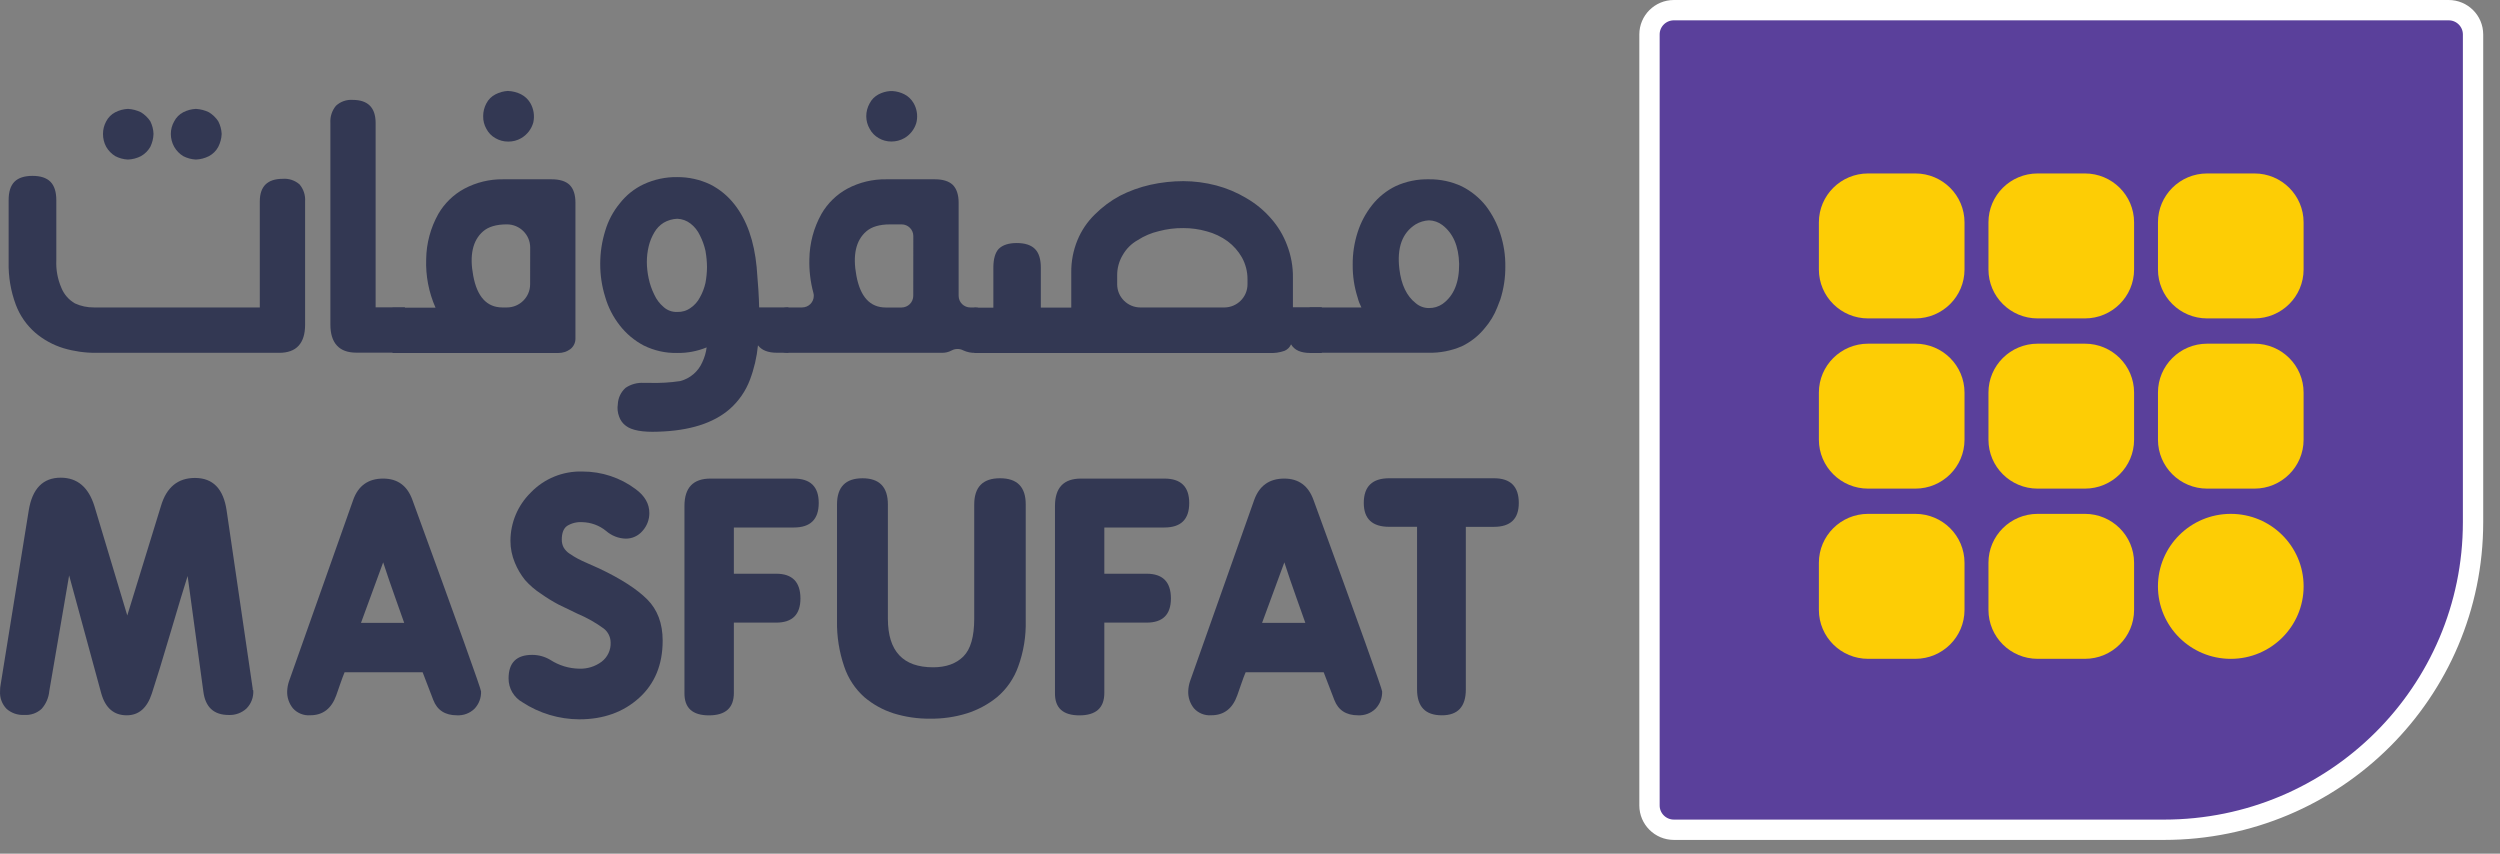 <svg width="123" height="42" viewBox="0 0 123 42" fill="none" xmlns="http://www.w3.org/2000/svg">
<rect x="0" y="0" width="123" height="42" fill="#808080" stroke="none"/>
<path d="M2.988 23.502C3.803 23.502 4.357 23.97 4.647 24.907L6.262 30.281L7.92 24.892C8.192 23.975 8.749 23.515 9.593 23.515C10.477 23.515 10.996 24.051 11.151 25.123L12.432 33.873V33.931C12.432 33.938 12.436 33.944 12.444 33.945C12.445 33.945 12.447 33.945 12.447 33.945L12.461 33.975C12.48 34.303 12.359 34.625 12.127 34.859C11.891 35.076 11.576 35.191 11.255 35.177C10.518 35.177 10.1 34.79 10.004 34.017L9.231 28.339C9.055 28.888 8.773 29.827 8.38 31.156C7.987 32.485 7.684 33.473 7.471 34.12C7.237 34.837 6.825 35.194 6.234 35.193C5.604 35.193 5.186 34.835 4.983 34.12L3.401 28.309L2.425 34.001C2.396 34.325 2.263 34.633 2.047 34.876C1.816 35.089 1.505 35.197 1.19 35.174C0.873 35.193 0.561 35.085 0.324 34.876C0.097 34.643 -0.019 34.325 0.003 34.001C0.001 33.894 0.011 33.786 0.032 33.681L1.415 25.105C1.591 24.038 2.116 23.502 2.988 23.502Z" fill="#333853"/>
<path d="M18.852 23.546C19.562 23.546 20.042 23.899 20.293 24.603C22.543 30.764 23.668 33.902 23.668 34.018C23.68 34.332 23.564 34.637 23.349 34.866C23.12 35.092 22.805 35.21 22.482 35.193C21.899 35.193 21.511 34.942 21.317 34.438L20.794 33.076H16.953C16.896 33.212 16.824 33.407 16.735 33.662C16.647 33.918 16.584 34.1 16.546 34.205C16.312 34.863 15.885 35.191 15.265 35.191C14.942 35.216 14.629 35.089 14.413 34.85C14.218 34.611 14.117 34.31 14.129 34.002C14.136 33.84 14.165 33.678 14.217 33.524L17.375 24.602C17.624 23.899 18.115 23.546 18.852 23.546ZM17.761 30.644H19.886C19.779 30.335 19.628 29.912 19.434 29.369C19.241 28.828 19.047 28.266 18.852 27.668L17.761 30.644Z" fill="#333853"/>
<path d="M28.658 23.199C29.603 23.197 30.524 23.502 31.278 24.068C31.724 24.396 31.948 24.787 31.948 25.241C31.95 25.565 31.831 25.877 31.614 26.118C31.406 26.367 31.095 26.509 30.768 26.501C30.42 26.487 30.085 26.354 29.823 26.125C29.491 25.852 29.076 25.699 28.645 25.69C28.381 25.673 28.119 25.738 27.896 25.878C27.724 26.004 27.64 26.226 27.64 26.547C27.638 26.679 27.667 26.811 27.727 26.929C27.801 27.06 27.906 27.169 28.034 27.248C28.179 27.346 28.306 27.422 28.412 27.479C28.517 27.537 28.698 27.622 28.951 27.734C29.205 27.846 29.382 27.924 29.489 27.973C30.547 28.475 31.331 28.98 31.84 29.487C32.348 29.994 32.603 30.672 32.603 31.522C32.603 32.701 32.215 33.641 31.44 34.341C30.664 35.041 29.684 35.391 28.5 35.391C27.506 35.387 26.535 35.095 25.705 34.552C25.279 34.314 25.018 33.864 25.022 33.378C25.022 32.605 25.41 32.218 26.186 32.22C26.499 32.22 26.806 32.304 27.074 32.465C27.499 32.74 27.993 32.891 28.5 32.899C28.894 32.913 29.281 32.793 29.598 32.558C29.895 32.332 30.062 31.975 30.043 31.603C30.039 31.336 29.913 31.083 29.7 30.921C29.303 30.631 28.873 30.389 28.419 30.198C28.012 30.004 27.697 29.852 27.472 29.74C27.181 29.585 26.898 29.412 26.628 29.22C26.331 29.029 26.061 28.797 25.828 28.532C25.624 28.277 25.457 27.994 25.334 27.692C25.188 27.347 25.113 26.978 25.114 26.605C25.116 25.715 25.475 24.862 26.112 24.236C26.773 23.546 27.7 23.169 28.658 23.199Z" fill="#333853"/>
<path d="M34.956 23.546H39.059C39.876 23.546 40.283 23.947 40.282 24.749C40.28 25.552 39.873 25.953 39.059 25.953H36.106V28.227H38.188C38.982 28.227 39.38 28.633 39.382 29.444C39.382 30.236 38.983 30.633 38.188 30.633H36.106V34.094C36.106 34.826 35.699 35.194 34.884 35.196C34.068 35.197 33.666 34.829 33.675 34.094V24.895C33.675 23.995 34.102 23.546 34.956 23.546Z" fill="#333853"/>
<path d="M49.2 23.53C50.046 23.53 50.468 23.959 50.466 24.819V30.541C50.484 31.311 50.358 32.077 50.094 32.8C49.886 33.382 49.527 33.902 49.053 34.301C48.614 34.657 48.11 34.927 47.57 35.098C46.986 35.279 46.377 35.366 45.765 35.359C45.155 35.366 44.55 35.277 43.968 35.098C43.439 34.93 42.951 34.659 42.527 34.301C42.072 33.896 41.73 33.378 41.537 32.8C41.288 32.074 41.167 31.309 41.181 30.541V24.821C41.181 23.963 41.598 23.533 42.432 23.531C43.266 23.53 43.684 23.96 43.684 24.821V30.442C43.684 32.035 44.425 32.831 45.91 32.831C46.55 32.831 47.047 32.651 47.402 32.294C47.757 31.937 47.932 31.318 47.932 30.44V24.821C47.934 23.96 48.356 23.53 49.2 23.53Z" fill="#333853"/>
<path d="M53.184 23.546H57.288C58.103 23.546 58.51 23.947 58.51 24.749C58.51 25.552 58.103 25.953 57.288 25.953H54.333V28.227H56.414C57.21 28.227 57.609 28.633 57.609 29.444C57.609 30.236 57.21 30.633 56.414 30.633H54.333V34.094C54.333 34.826 53.926 35.194 53.111 35.196C52.296 35.197 51.893 34.829 51.905 34.094V24.895C51.905 23.995 52.331 23.546 53.184 23.546Z" fill="#333853"/>
<path d="M63.186 23.546C63.894 23.546 64.374 23.899 64.626 24.603C66.876 30.764 68.001 33.902 68.001 34.018C68.012 34.332 67.897 34.637 67.68 34.866C67.452 35.092 67.137 35.21 66.814 35.193C66.231 35.193 65.843 34.942 65.649 34.438L65.126 33.076H61.285C61.226 33.212 61.153 33.407 61.065 33.662C60.977 33.918 60.914 34.1 60.876 34.205C60.644 34.863 60.218 35.191 59.595 35.191C59.274 35.216 58.959 35.089 58.743 34.85C58.55 34.611 58.449 34.31 58.461 34.002C58.467 33.84 58.496 33.678 58.547 33.524L61.705 24.602C61.956 23.9 62.448 23.546 63.186 23.546ZM62.095 30.644H64.222C64.115 30.335 63.964 29.912 63.77 29.369C63.577 28.828 63.383 28.266 63.19 27.668L62.095 30.644Z" fill="#333853"/>
<path d="M68.35 23.53H73.503C74.318 23.53 74.725 23.935 74.725 24.747C74.725 25.528 74.318 25.919 73.503 25.921H72.119V33.918C72.119 34.768 71.727 35.193 70.94 35.193C70.125 35.193 69.719 34.768 69.719 33.918V25.919H68.35C67.516 25.919 67.098 25.528 67.098 24.745C67.098 23.935 67.515 23.53 68.35 23.53Z" fill="#333853"/>
<path d="M0.711 8.942C0.903 8.75 1.199 8.653 1.596 8.653C1.993 8.653 2.288 8.748 2.481 8.942C2.674 9.135 2.771 9.44 2.771 9.854V12.801C2.749 13.264 2.833 13.727 3.016 14.153C3.146 14.48 3.382 14.752 3.689 14.929C3.98 15.062 4.298 15.129 4.619 15.126H12.782V9.912C12.782 9.168 13.159 8.798 13.912 8.798C14.213 8.774 14.51 8.874 14.737 9.072C14.934 9.304 15.032 9.604 15.011 9.906V15.976C15.011 16.433 14.906 16.773 14.692 17.009C14.478 17.245 14.157 17.359 13.732 17.359H4.714C4.177 17.362 3.642 17.285 3.126 17.132C2.616 16.976 2.142 16.717 1.737 16.372C1.306 15.997 0.976 15.523 0.777 14.989C0.527 14.318 0.409 13.607 0.425 12.893V9.852C0.423 9.44 0.52 9.135 0.711 8.942ZM6.296 5.357C6.519 5.37 6.735 5.427 6.936 5.524C7.119 5.637 7.276 5.787 7.394 5.966C7.492 6.16 7.546 6.373 7.553 6.589C7.546 6.811 7.492 7.028 7.394 7.227C7.285 7.416 7.127 7.574 6.936 7.682C6.738 7.784 6.519 7.841 6.296 7.85C6.077 7.841 5.863 7.782 5.67 7.682C5.487 7.569 5.334 7.412 5.227 7.227C5.12 7.031 5.065 6.812 5.068 6.589C5.066 6.372 5.122 6.157 5.227 5.966C5.326 5.777 5.48 5.623 5.67 5.524C5.865 5.424 6.079 5.367 6.296 5.357ZM9.64 5.357C9.863 5.37 10.08 5.427 10.281 5.524C10.464 5.637 10.621 5.787 10.738 5.966C10.838 6.159 10.896 6.372 10.906 6.589C10.898 6.811 10.839 7.028 10.738 7.227C10.634 7.421 10.476 7.578 10.281 7.682C10.081 7.784 9.863 7.841 9.64 7.85C9.422 7.841 9.208 7.782 9.014 7.682C8.83 7.569 8.679 7.413 8.573 7.227C8.462 7.033 8.405 6.812 8.405 6.589C8.405 6.37 8.463 6.156 8.573 5.966C8.67 5.777 8.825 5.622 9.014 5.524C9.209 5.424 9.422 5.367 9.64 5.357Z" fill="#333853"/>
<path d="M17.352 4.915C18.1 4.915 18.475 5.29 18.481 6.039V15.12H19.922V17.351H17.536C17.109 17.351 16.788 17.234 16.576 17C16.362 16.767 16.255 16.423 16.255 15.968V6.038C16.237 5.736 16.335 5.437 16.53 5.203C16.752 4.998 17.049 4.893 17.352 4.915Z" fill="#333853"/>
<path d="M24.755 8.821H27.137C27.534 8.821 27.829 8.912 28.022 9.094C28.216 9.287 28.312 9.581 28.312 9.975V16.666C28.312 16.869 28.216 17.06 28.053 17.183C27.884 17.304 27.681 17.368 27.474 17.367H19.311V15.136H21.427C21.095 14.385 20.938 13.566 20.968 12.747C20.979 11.969 21.184 11.208 21.564 10.529C21.867 10.004 22.309 9.574 22.844 9.284C23.433 8.971 24.09 8.812 24.755 8.821ZM26.085 12.178C26.085 11.549 25.572 11.039 24.94 11.039C24.421 11.039 24.029 11.155 23.763 11.387C23.255 11.834 23.093 12.557 23.282 13.561C23.474 14.604 23.955 15.126 24.723 15.127H24.937C25.569 15.127 26.082 14.617 26.082 13.988L26.085 12.178ZM25.002 4.476C25.224 4.484 25.443 4.543 25.642 4.643C25.834 4.742 25.992 4.896 26.099 5.082C26.259 5.367 26.309 5.701 26.24 6.019C26.152 6.347 25.937 6.627 25.642 6.799C25.447 6.912 25.226 6.969 25.002 6.966C24.782 6.967 24.565 6.909 24.376 6.799C24.187 6.693 24.033 6.535 23.932 6.343C23.823 6.153 23.768 5.939 23.772 5.72C23.771 5.498 23.825 5.278 23.932 5.082C24.03 4.893 24.185 4.74 24.376 4.642C24.569 4.543 24.782 4.484 25 4.473H25.002V4.476Z" fill="#333853"/>
<path d="M33.321 8.713C33.886 8.71 34.443 8.834 34.953 9.078C35.412 9.313 35.814 9.644 36.13 10.049C36.74 10.82 37.105 11.852 37.228 13.149C37.301 13.979 37.341 14.637 37.35 15.124H38.79V17.355H38.224C37.788 17.355 37.477 17.232 37.292 16.99C37.235 17.572 37.102 18.144 36.895 18.691C36.686 19.242 36.346 19.734 35.903 20.125C35.1 20.822 33.926 21.194 32.381 21.239C31.609 21.27 31.08 21.172 30.794 20.951C30.637 20.837 30.522 20.677 30.46 20.494C30.385 20.3 30.365 20.091 30.397 19.887C30.41 19.578 30.548 19.288 30.779 19.081C31.045 18.901 31.361 18.817 31.681 18.838H31.959C32.465 18.853 32.971 18.824 33.47 18.748C33.955 18.621 34.354 18.278 34.553 17.822C34.662 17.591 34.735 17.345 34.767 17.092C34.307 17.28 33.815 17.374 33.316 17.366C32.745 17.378 32.181 17.251 31.669 16.997C31.21 16.755 30.809 16.418 30.492 16.01C30.166 15.593 29.922 15.119 29.776 14.611C29.61 14.08 29.528 13.526 29.531 12.97C29.532 12.424 29.614 11.882 29.776 11.359C29.921 10.865 30.164 10.405 30.492 10.008C30.803 9.606 31.207 9.282 31.669 9.065C32.188 8.825 32.751 8.704 33.321 8.713ZM33.321 10.763C33.083 10.773 32.853 10.84 32.648 10.96C32.459 11.079 32.301 11.244 32.191 11.438C32.065 11.651 31.971 11.882 31.915 12.121C31.854 12.375 31.825 12.636 31.825 12.897C31.827 13.168 31.858 13.437 31.915 13.701C31.973 13.976 32.065 14.245 32.191 14.497C32.296 14.73 32.453 14.938 32.648 15.105C32.831 15.27 33.073 15.358 33.321 15.348C33.555 15.356 33.787 15.288 33.977 15.149C34.171 15.018 34.328 14.84 34.435 14.633C34.561 14.41 34.653 14.169 34.709 13.919C34.757 13.663 34.782 13.405 34.785 13.143C34.782 12.873 34.756 12.605 34.709 12.34C34.65 12.076 34.559 11.82 34.435 11.58C34.331 11.354 34.174 11.155 33.977 11.002C33.79 10.856 33.56 10.771 33.321 10.763Z" fill="#333853"/>
<path d="M43.608 8.821H45.99C46.387 8.821 46.682 8.912 46.875 9.094C47.067 9.287 47.165 9.581 47.165 9.975V14.554C47.165 14.871 47.423 15.127 47.741 15.127H47.981C48.298 15.126 48.556 15.381 48.557 15.696L48.565 16.783C48.568 17.1 48.311 17.359 47.993 17.361H47.989C47.785 17.367 47.581 17.326 47.397 17.241C47.218 17.146 47.002 17.146 46.824 17.241C46.671 17.324 46.498 17.365 46.324 17.359H38.734C38.416 17.359 38.158 17.103 38.158 16.786V15.699C38.158 15.383 38.416 15.126 38.734 15.126H39.462C39.779 15.127 40.037 14.874 40.038 14.559C40.038 14.507 40.032 14.456 40.018 14.407C39.871 13.864 39.805 13.303 39.821 12.741C39.833 11.963 40.037 11.202 40.416 10.524C40.72 9.998 41.162 9.568 41.697 9.278C42.286 8.967 42.943 8.811 43.608 8.821ZM44.935 11.613C44.935 11.297 44.678 11.04 44.36 11.04H43.79C43.271 11.04 42.88 11.157 42.615 11.389C42.106 11.835 41.946 12.559 42.134 13.562C42.327 14.605 42.807 15.127 43.575 15.129H44.357C44.675 15.127 44.932 14.872 44.932 14.556L44.935 11.613ZM43.791 4.48C43.833 4.477 43.874 4.477 43.915 4.48C44.117 4.493 44.313 4.547 44.495 4.639C44.687 4.738 44.845 4.891 44.952 5.078C45.105 5.346 45.157 5.659 45.102 5.961C45.096 5.997 45.087 6.032 45.077 6.066C44.981 6.373 44.775 6.633 44.496 6.795C44.301 6.907 44.08 6.964 43.856 6.963C43.636 6.964 43.419 6.906 43.23 6.795C43.043 6.688 42.889 6.531 42.789 6.34C42.678 6.15 42.62 5.936 42.62 5.717C42.62 5.494 42.679 5.275 42.789 5.079C42.887 4.891 43.041 4.737 43.23 4.64C43.402 4.55 43.594 4.496 43.791 4.48Z" fill="#333853"/>
<path d="M58.218 8.912C58.764 8.913 59.308 8.985 59.836 9.123C60.356 9.26 60.855 9.47 61.316 9.746C61.77 10.007 62.177 10.341 62.522 10.734C62.868 11.122 63.139 11.569 63.322 12.057C63.523 12.576 63.621 13.127 63.612 13.683V15.117H65.032V17.366H64.467C63.999 17.366 63.684 17.225 63.52 16.942C63.458 17.085 63.344 17.199 63.2 17.26C62.956 17.346 62.696 17.383 62.437 17.366H47.941V15.136H48.873V13.173C48.873 12.748 48.96 12.439 49.133 12.248C49.326 12.055 49.621 11.959 50.018 11.957C50.427 11.957 50.726 12.055 50.919 12.248C51.113 12.44 51.209 12.748 51.209 13.173V15.133H52.706V13.424C52.698 12.872 52.802 12.324 53.012 11.813C53.207 11.339 53.498 10.909 53.866 10.551C54.227 10.189 54.639 9.883 55.087 9.639C55.565 9.393 56.074 9.209 56.598 9.091C57.13 8.973 57.674 8.913 58.218 8.912ZM58.218 11.222C57.81 11.218 57.404 11.269 57.011 11.374C56.642 11.46 56.292 11.609 55.974 11.815C55.667 11.987 55.414 12.239 55.241 12.542C55.055 12.849 54.96 13.202 54.965 13.561V13.988C54.965 14.617 55.478 15.127 56.11 15.127H60.233C60.864 15.127 61.377 14.617 61.377 13.988V13.744C61.38 13.368 61.285 12.996 61.103 12.666C60.926 12.356 60.687 12.084 60.4 11.87C60.092 11.647 59.745 11.48 59.377 11.383C59.002 11.275 58.61 11.221 58.218 11.222Z" fill="#333853"/>
<path d="M70.306 8.821C70.865 8.814 71.419 8.933 71.924 9.17C72.382 9.4 72.782 9.727 73.101 10.125C73.418 10.543 73.661 11.009 73.818 11.508C73.985 12.023 74.068 12.56 74.062 13.101C74.068 13.652 73.985 14.203 73.818 14.728C73.766 14.869 73.717 15 73.665 15.123C73.519 15.501 73.306 15.849 73.04 16.156C72.736 16.529 72.354 16.83 71.92 17.037C71.41 17.257 70.857 17.365 70.302 17.356H64.431V15.126H66.98C66.902 14.973 66.84 14.814 66.798 14.647C66.629 14.122 66.547 13.574 66.553 13.022C66.547 12.48 66.631 11.938 66.798 11.421C66.953 10.935 67.196 10.481 67.514 10.082C67.827 9.689 68.222 9.373 68.675 9.154C69.185 8.922 69.743 8.808 70.306 8.821ZM70.306 10.841C70.075 10.852 69.849 10.92 69.65 11.038C68.989 11.454 68.722 12.188 68.85 13.241C68.942 14.01 69.209 14.567 69.65 14.913C69.831 15.07 70.064 15.158 70.306 15.156C70.541 15.159 70.771 15.091 70.964 14.96C71.523 14.564 71.797 13.906 71.789 12.984C71.769 12.112 71.493 11.475 70.964 11.072C70.775 10.928 70.545 10.847 70.306 10.841Z" fill="#333853"/>
<path d="M82.356 0.5H120.472C121.138 0.5 121.673 1.037 121.674 1.693V25.693C121.673 34.048 114.87 40.824 106.47 40.824H82.356C81.691 40.824 81.155 40.286 81.155 39.63V1.693C81.155 1.036 81.691 0.5 82.356 0.5Z" fill="#5A409B" stroke="white"/>
<path d="M108.591 8.534H110.919C112.256 8.534 113.337 9.612 113.337 10.941V13.259C113.337 14.588 112.254 15.666 110.919 15.666H108.591C107.255 15.666 106.172 14.588 106.172 13.259V10.941C106.172 9.612 107.254 8.534 108.591 8.534Z" fill="#FDCD05"/>
<path d="M100.25 8.534H102.579C103.914 8.534 104.997 9.612 104.997 10.941V13.259C104.997 14.588 103.914 15.666 102.579 15.666H100.25C98.915 15.666 97.832 14.588 97.832 13.259V10.941C97.831 9.612 98.914 8.534 100.25 8.534Z" fill="#FDCD05"/>
<path d="M91.908 8.534H94.236C95.571 8.534 96.654 9.612 96.654 10.941V13.259C96.654 14.588 95.571 15.666 94.236 15.666H91.908C90.573 15.666 89.489 14.588 89.489 13.259V10.941C89.489 9.612 90.573 8.534 91.908 8.534Z" fill="#FDCD05"/>
<path d="M108.591 16.909H110.919C112.256 16.909 113.337 17.987 113.337 19.316V21.634C113.337 22.964 112.254 24.04 110.919 24.04H108.591C107.255 24.04 106.172 22.962 106.172 21.634V19.316C106.172 17.987 107.254 16.909 108.591 16.909Z" fill="#FDCD05"/>
<path d="M100.25 16.909H102.579C103.914 16.909 104.997 17.987 104.997 19.316V21.634C104.997 22.964 103.914 24.04 102.579 24.04H100.25C98.915 24.04 97.832 22.962 97.832 21.634V19.316C97.831 17.987 98.914 16.909 100.25 16.909Z" fill="#FDCD05"/>
<path d="M91.908 16.909H94.236C95.571 16.909 96.654 17.987 96.654 19.316V21.634C96.654 22.964 95.571 24.04 94.236 24.04H91.908C90.573 24.04 89.489 22.962 89.489 21.634V19.316C89.489 17.987 90.573 16.909 91.908 16.909Z" fill="#FDCD05"/>
<path d="M109.755 25.282C111.733 25.282 113.338 26.879 113.338 28.848C113.338 30.818 111.733 32.415 109.755 32.415C107.776 32.415 106.171 30.818 106.171 28.848C106.173 26.879 107.776 25.282 109.755 25.282Z" fill="#FDCD05"/>
<path d="M100.25 25.282H102.579C103.914 25.282 104.997 26.36 104.997 27.689V30.007C104.997 31.337 103.914 32.414 102.579 32.414H100.25C98.915 32.414 97.832 31.336 97.832 30.007V27.689C97.831 26.36 98.914 25.282 100.25 25.282Z" fill="#FDCD05"/>
<path d="M91.908 25.282H94.236C95.571 25.282 96.654 26.36 96.654 27.689V30.007C96.654 31.337 95.571 32.414 94.236 32.414H91.908C90.573 32.414 89.489 31.336 89.489 30.007V27.689C89.489 26.36 90.573 25.282 91.908 25.282Z" fill="#FDCD05"/>
</svg>
